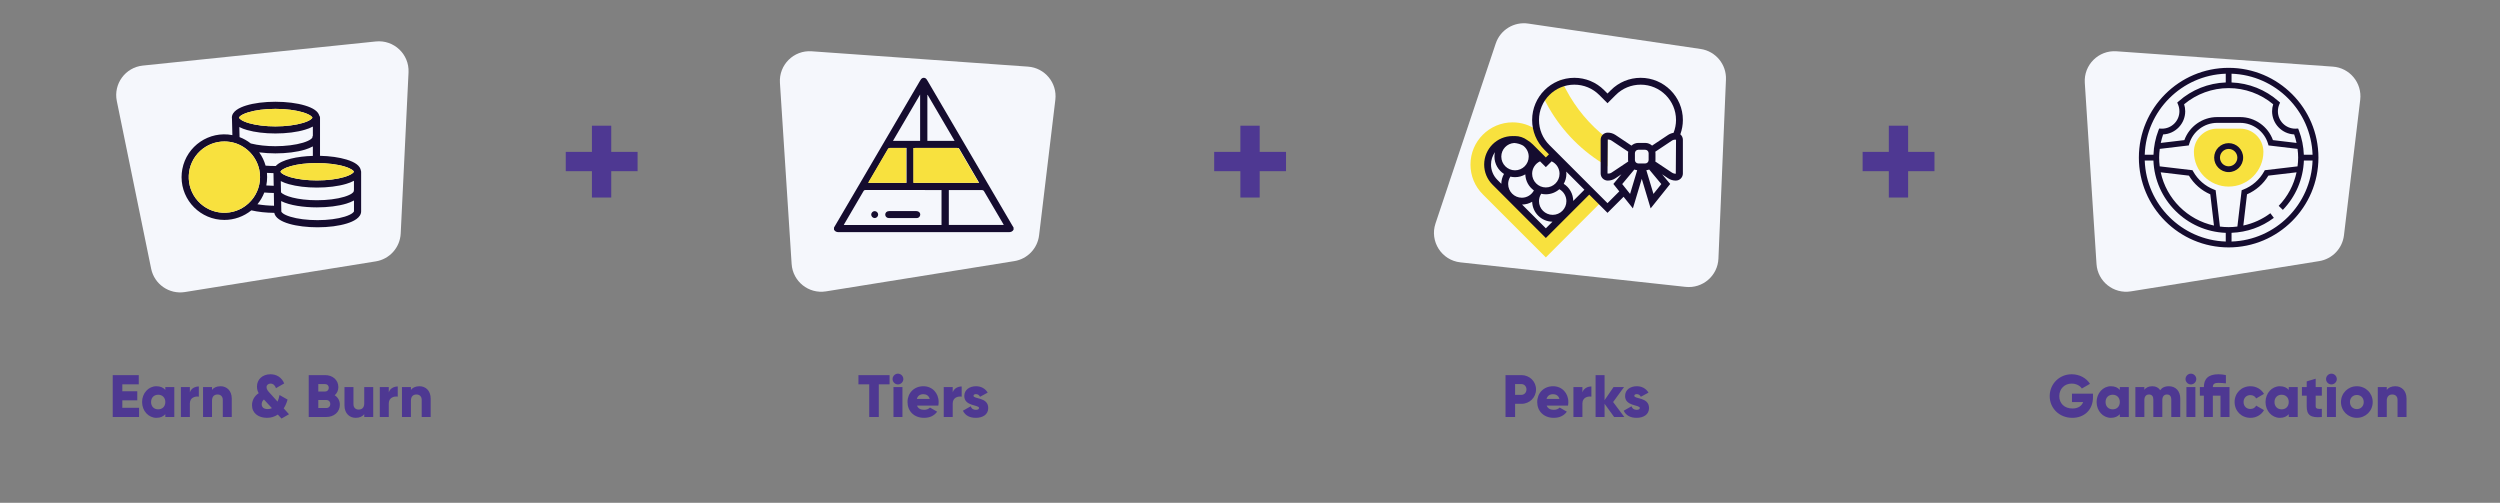 <svg width="1253" height="252" viewBox="0 0 1253 252" fill="none" xmlns="http://www.w3.org/2000/svg">
<rect x="0" y="0" width="1253" height="252" fill="#808080" stroke="none"/>
<path d="M515.219 33.395C523.699 33.996 529.951 41.568 528.939 50.008L520.788 117.951C519.997 124.545 514.933 129.815 508.376 130.869L413.972 146.035C405.31 147.427 397.331 141.06 396.765 132.305L390.9 41.505C390.319 32.51 397.807 25.068 406.799 25.706L515.219 33.395Z" fill="#F5F7FC"/>
<path d="M445.853 188H430.253V192.62H435.653V209H440.453V192.62H445.853V188ZM450.054 192.68C451.524 192.68 452.754 191.45 452.754 189.98C452.754 188.51 451.524 187.28 450.054 187.28C448.584 187.28 447.354 188.51 447.354 189.98C447.354 191.45 448.584 192.68 450.054 192.68ZM447.804 209H452.304V194H447.804V209ZM459.617 203.3H470.267C470.387 202.73 470.447 202.13 470.447 201.5C470.447 196.97 467.207 193.58 462.827 193.58C458.087 193.58 454.847 197.03 454.847 201.5C454.847 205.97 458.027 209.42 463.157 209.42C466.007 209.42 468.227 208.37 469.697 206.33L466.097 204.26C465.497 204.92 464.447 205.4 463.217 205.4C461.567 205.4 460.187 204.86 459.617 203.3ZM459.527 199.94C459.947 198.41 461.087 197.57 462.797 197.57C464.147 197.57 465.497 198.2 465.977 199.94H459.527ZM477.5 196.67V194H473V209H477.5V202.22C477.5 199.25 480.14 198.5 482 198.8V193.7C480.11 193.7 478.1 194.66 477.5 196.67ZM487.924 198.38C487.924 197.84 488.404 197.54 489.184 197.54C490.174 197.54 490.774 198.08 491.194 198.86L495.034 196.79C493.774 194.66 491.614 193.58 489.184 193.58C486.064 193.58 483.304 195.23 483.304 198.5C483.304 203.69 490.684 202.82 490.684 204.47C490.684 205.07 490.144 205.4 489.064 205.4C487.744 205.4 486.904 204.77 486.514 203.63L482.614 205.85C483.784 208.28 486.064 209.42 489.064 209.42C492.304 209.42 495.304 207.95 495.304 204.5C495.304 198.95 487.924 200.09 487.924 198.38Z" fill="#4E3892"/>
<path d="M418 114.055C421.863 107.474 425.729 100.894 429.587 94.31C440.089 76.385 450.588 58.458 461.09 40.534C461.267 40.231 461.438 39.917 461.662 39.651C462.395 38.783 463.604 38.783 464.338 39.652C464.562 39.917 464.733 40.231 464.91 40.534C479.049 64.671 493.185 88.809 507.323 112.946C507.542 113.32 507.774 113.686 508 114.055C508 114.407 508 114.758 508 115.11C507.474 116.047 506.689 116.359 505.61 116.358C477.174 116.336 448.738 116.336 420.302 116.356C419.249 116.357 418.506 116.009 418 115.11C418 114.758 418 114.407 418 114.055ZM471.892 112.786C471.892 106.887 471.892 101.08 471.892 95.271C471.703 95.261 471.587 95.248 471.47 95.248C458.91 95.247 446.351 95.25 433.791 95.234C433.278 95.234 433.012 95.409 432.762 95.839C429.598 101.273 426.415 106.696 423.238 112.123C423.126 112.315 423.034 112.519 422.897 112.786C439.282 112.786 455.572 112.786 471.892 112.786ZM457.936 91.662C468.909 91.662 479.798 91.662 490.725 91.662C490.663 91.51 490.64 91.426 490.597 91.353C487.33 85.778 484.051 80.209 480.809 74.619C480.512 74.106 480.139 74.154 479.713 74.154C472.747 74.152 465.78 74.152 458.814 74.154C458.531 74.154 458.248 74.18 457.936 74.195C457.936 80.043 457.936 85.828 457.936 91.662ZM475.549 95.247C475.549 101.164 475.549 106.971 475.549 112.753C484.756 112.753 493.894 112.753 503.052 112.753C503.02 112.626 503.018 112.565 502.99 112.518C499.708 106.913 496.429 101.307 493.121 95.717C492.982 95.482 492.585 95.283 492.301 95.272C491.043 95.223 489.783 95.247 488.523 95.247C484.221 95.246 479.918 95.247 475.549 95.247ZM454.348 74.153C451.587 74.153 448.925 74.175 446.264 74.136C445.646 74.127 445.343 74.353 445.046 74.864C441.917 80.246 438.761 85.614 435.615 90.987C435.49 91.201 435.394 91.432 435.28 91.665C441.684 91.665 448.016 91.665 454.348 91.665C454.348 85.815 454.348 80.031 454.348 74.153ZM478.441 70.594C473.901 62.844 469.418 55.194 464.936 47.544C464.891 47.562 464.846 47.58 464.801 47.597C464.801 55.249 464.801 62.9 464.801 70.594C469.315 70.594 473.787 70.594 478.441 70.594ZM461.164 70.6C461.164 62.867 461.164 55.233 461.164 47.378C456.566 55.226 452.086 62.874 447.559 70.6C452.205 70.6 456.674 70.6 461.164 70.6Z" fill="#150C2F"/>
<path d="M452.452 105.794C454.707 105.794 456.963 105.778 459.218 105.8C460.684 105.814 461.569 106.938 461.102 108.15C460.803 108.921 460.193 109.297 459.395 109.299C454.767 109.313 450.139 109.322 445.512 109.297C444.428 109.291 443.678 108.509 443.678 107.552C443.677 106.564 444.458 105.814 445.598 105.802C447.882 105.778 450.167 105.795 452.452 105.794Z" fill="#150C2F"/>
<path d="M438.428 105.807C439.354 105.831 440.158 106.67 440.134 107.588C440.111 108.515 439.272 109.318 438.353 109.295C437.427 109.271 436.623 108.433 436.647 107.514C436.67 106.588 437.509 105.784 438.428 105.807Z" fill="#150C2F"/>
<path d="M457.758 91.661C468.731 91.661 479.62 91.661 490.547 91.661C490.485 91.51 490.462 91.426 490.42 91.353C487.152 85.778 483.873 80.209 480.632 74.619C480.334 74.106 479.961 74.154 479.535 74.154C472.569 74.152 465.602 74.152 458.636 74.154C458.353 74.154 458.07 74.18 457.758 74.195C457.758 80.043 457.758 85.828 457.758 91.661Z" fill="#F8E13E"/>
<path d="M454.17 74.153C451.408 74.153 448.747 74.175 446.086 74.136C445.468 74.127 445.165 74.353 444.868 74.864C441.738 80.246 438.583 85.613 435.437 90.986C435.312 91.2 435.216 91.432 435.102 91.665C441.506 91.665 447.838 91.665 454.17 91.665C454.17 85.815 454.17 80.031 454.17 74.153Z" fill="#F8E13E"/>
<path d="M61.301 204.38V200.66H68.801V196.1H61.301V192.62H69.551V188H56.501V209H69.701V204.38H61.301ZM82.856 194V195.41C81.866 194.27 80.396 193.58 78.386 193.58C74.456 193.58 71.216 197.03 71.216 201.5C71.216 205.97 74.456 209.42 78.386 209.42C80.396 209.42 81.866 208.73 82.856 207.59V209H87.356V194H82.856ZM79.286 205.16C77.216 205.16 75.716 203.75 75.716 201.5C75.716 199.25 77.216 197.84 79.286 197.84C81.356 197.84 82.856 199.25 82.856 201.5C82.856 203.75 81.356 205.16 79.286 205.16ZM95.158 196.67V194H90.658V209H95.158V202.22C95.158 199.25 97.798 198.5 99.658 198.8V193.7C97.768 193.7 95.758 194.66 95.158 196.67ZM110.551 193.58C108.571 193.58 107.071 194.3 106.261 195.41V194H101.761V209H106.261V200.81C106.261 198.68 107.401 197.72 109.051 197.72C110.491 197.72 111.661 198.59 111.661 200.45V209H116.161V199.79C116.161 195.74 113.581 193.58 110.551 193.58ZM144.842 207.62L142.202 204.68C143.102 203.3 143.732 201.74 144.122 200.27L140.102 197.99C139.862 199.22 139.532 200.33 139.112 201.29L135.242 197C134.312 195.98 133.592 195.2 133.592 194.03C133.592 193.01 134.402 192.26 135.602 192.26C136.952 192.26 137.792 193.13 138.332 194.54L142.442 192.17C141.152 189.08 138.572 187.58 135.542 187.58C131.522 187.58 128.792 190.19 128.792 193.73C128.792 195.08 129.122 196.13 129.662 197.06C127.502 198.44 126.302 200.69 126.302 203.09C126.302 207.05 129.482 209.42 133.802 209.42C135.962 209.42 137.762 208.79 139.232 207.77L141.092 209.78L144.842 207.62ZM134.192 205.04C132.062 205.04 131.162 203.99 131.162 202.58C131.162 201.74 131.492 200.87 132.272 200.24L132.452 200.42L136.292 204.56C135.662 204.89 134.972 205.04 134.192 205.04ZM167.754 198.11C168.894 197.12 169.584 195.74 169.584 194C169.584 190.37 166.614 188 162.954 188H154.734V209H163.554C167.304 209 170.334 206.57 170.334 202.85C170.334 200.72 169.314 199.1 167.754 198.11ZM162.954 192.5C164.064 192.5 164.784 193.28 164.784 194.36C164.784 195.44 164.034 196.22 162.954 196.22H159.534V192.5H162.954ZM163.554 204.5H159.534V200.48H163.554C164.754 200.48 165.534 201.32 165.534 202.49C165.534 203.66 164.754 204.5 163.554 204.5ZM182.555 194V202.19C182.555 204.32 181.415 205.28 179.765 205.28C178.325 205.28 177.155 204.41 177.155 202.55V194H172.655V203.21C172.655 207.26 175.235 209.42 178.265 209.42C180.245 209.42 181.745 208.7 182.555 207.59V209H187.055V194H182.555ZM194.855 196.67V194H190.355V209H194.855V202.22C194.855 199.25 197.495 198.5 199.355 198.8V193.7C197.465 193.7 195.455 194.66 194.855 196.67ZM210.249 193.58C208.269 193.58 206.769 194.3 205.959 195.41V194H201.459V209H205.959V200.81C205.959 198.68 207.099 197.72 208.749 197.72C210.189 197.72 211.359 198.59 211.359 200.45V209H215.859V199.79C215.859 195.74 213.279 193.58 210.249 193.58Z" fill="#4E3892"/>
<path d="M188.364 20.783C197.428 19.845 205.197 27.202 204.755 36.303L200.833 117.036C200.492 124.061 195.277 129.888 188.333 131.004L92.69 146.369C84.822 147.633 77.354 142.472 75.755 134.665L58.547 50.647C56.782 42.028 62.84 33.768 71.591 32.863L188.364 20.783Z" fill="#F5F7FC"/>
<path d="M173.652 79.961C170.014 78.867 165.409 78.204 160.391 78.097V58.975C160.391 58.581 160.265 58.204 160.014 57.9C159.423 55.821 157.022 54.136 152.864 52.882C148.832 51.663 143.563 51 138.025 51C132.505 51 127.29 51.663 123.348 52.882C120.104 53.885 116.215 55.749 116.215 58.957C116.215 59.154 116.233 59.351 116.269 59.548L116.466 67.72C104.835 65.48 93.599 73.133 91.376 84.781C91.125 86.09 91 87.434 91 88.778C91 100.606 100.624 110.229 112.452 110.229C117.38 110.229 122.147 108.527 125.982 105.427C129.351 106.215 133.294 106.645 137.47 106.681C138.384 111.645 149.136 113.921 159.172 113.921C164.692 113.921 169.889 113.24 173.867 112.004C177.129 111 181 109.118 181 105.91V86.215C181 85.982 180.964 85.731 180.875 85.516C180.552 83.186 178.151 81.323 173.652 79.961ZM124.423 56.305C128.043 55.194 132.882 54.566 138.043 54.566C143.168 54.566 148.186 55.194 151.842 56.305C155.731 57.487 156.573 58.706 156.573 58.957C156.573 59.208 155.731 60.444 151.824 61.609C148.186 62.703 143.168 63.348 138.043 63.348C133.097 63.348 128.401 62.774 124.835 61.735C120.982 60.624 119.907 59.387 119.817 58.993C119.817 58.957 119.817 58.939 119.799 58.939C119.817 58.688 120.642 57.469 124.423 56.305ZM156.806 63.437V68.025C156.645 68.276 156.556 68.581 156.573 68.885C156.573 69.118 155.731 70.355 151.824 71.538C148.186 72.631 143.151 73.276 138.025 73.276C133.599 73.276 129.262 72.81 125.821 71.932C125.767 71.914 125.731 71.914 125.677 71.896C123.975 70.552 122.093 69.495 120.068 68.724L119.943 63.67C121.179 64.297 122.47 64.799 123.814 65.158C127.703 66.287 132.738 66.896 138.025 66.896C143.563 66.896 148.832 66.233 152.846 65.014C154.226 64.638 155.552 64.1 156.806 63.437ZM124.477 101.986C117.183 108.634 105.875 108.097 99.244 100.803C92.613 93.509 93.133 82.201 100.427 75.57C103.724 72.577 108.007 70.91 112.452 70.91C114.244 70.91 116.036 71.179 117.756 71.699C123.957 73.652 128.634 78.796 129.978 85.158C130.211 86.341 130.337 87.559 130.337 88.76C130.337 93.814 128.204 98.617 124.477 101.986ZM129.029 102.38C130.48 100.606 131.645 98.617 132.47 96.484C133.993 96.609 135.606 96.699 137.254 96.717V97.039L137.344 103.115C134.566 103.079 131.789 102.828 129.029 102.38ZM133.796 86.645C134.853 86.717 135.946 86.753 137.057 86.771C137.057 86.806 137.075 86.86 137.075 86.896L137.183 93.115C135.91 93.097 134.674 93.043 133.473 92.953C133.742 91.573 133.885 90.158 133.885 88.76C133.903 88.061 133.867 87.362 133.796 86.645ZM138.204 83.204C138.151 83.204 138.097 83.204 138.043 83.204C136.323 83.204 134.656 83.133 133.115 83.025C132.434 80.624 131.358 78.366 129.907 76.358C132.595 76.699 135.301 76.878 138.025 76.878C143.563 76.878 148.832 76.215 152.864 74.996C154.244 74.566 155.552 74.047 156.806 73.383V78.133C149.1 78.348 141.143 79.961 138.204 83.204ZM140.606 85.964C140.785 85.462 142.093 84.297 145.767 83.258C149.262 82.272 153.814 81.735 158.599 81.735H158.832C163.957 81.735 168.975 82.326 172.631 83.437C176.412 84.584 177.308 85.731 177.362 86.036V86.054C177.344 86.323 176.448 87.559 172.47 88.742C168.796 89.835 163.957 90.427 158.832 90.427C153.993 90.427 149.369 89.871 145.821 88.885C142.398 87.918 141.018 86.824 140.677 86.269C140.66 86.161 140.642 86.054 140.606 85.964ZM177.416 105.91C177.416 106.161 176.609 107.398 172.81 108.581C169.172 109.71 164.333 110.337 159.172 110.337C153.993 110.337 149.154 109.728 145.57 108.634C141.771 107.47 141 106.269 141 106C141 105.982 141 105.982 141 105.964L140.91 100.785C145.176 102.953 152.29 103.939 158.814 103.939C164.351 103.939 169.584 103.276 173.599 102.057C174.925 101.663 176.197 101.125 177.416 100.48V105.91ZM177.416 95.212C177.416 95.444 177.254 95.713 177.254 95.982C177.254 96.233 176.43 97.452 172.559 98.634C168.885 99.746 164.011 100.355 158.814 100.355C148.975 100.355 142.308 98.15 140.839 96.412L140.803 94.871L140.731 90.767C142.039 91.43 143.401 91.95 144.817 92.326C148.67 93.401 153.634 94.011 158.796 94.011C164.244 94.011 169.441 93.366 173.437 92.183C174.817 91.788 176.143 91.269 177.398 90.606V95.212H177.416Z" fill="#150C2F"/>
<path d="M124.422 56.305C128.043 55.194 132.881 54.566 138.043 54.566C143.168 54.566 148.186 55.194 151.842 56.305C155.731 57.487 156.573 58.706 156.573 58.957C156.573 59.208 155.731 60.444 151.824 61.609C148.186 62.703 143.168 63.348 138.043 63.348C133.096 63.348 128.401 62.774 124.835 61.735C120.982 60.624 119.906 59.387 119.817 58.993C119.817 58.957 119.817 58.939 119.799 58.939C119.817 58.688 120.641 57.469 124.422 56.305Z" fill="#F8E13E"/>
<path d="M124.477 101.986C117.183 108.634 105.874 108.097 99.244 100.803C92.613 93.509 93.132 82.201 100.426 75.57C103.724 72.577 108.007 70.91 112.452 70.91C114.244 70.91 116.036 71.179 117.756 71.699C123.957 73.652 128.634 78.796 129.978 85.158C130.211 86.34 130.337 87.559 130.337 88.76C130.337 93.814 128.204 98.616 124.477 101.986Z" fill="#F8E13E"/>
<path d="M140.605 85.964C140.785 85.462 142.093 84.297 145.767 83.258C149.261 82.272 153.813 81.735 158.598 81.735H158.831C163.957 81.735 168.975 82.326 172.631 83.437C176.412 84.584 177.308 85.731 177.362 86.036V86.054C177.344 86.323 176.448 87.559 172.469 88.742C168.795 89.835 163.957 90.427 158.831 90.427C153.993 90.427 149.369 89.871 145.821 88.885C142.398 87.918 141.018 86.824 140.677 86.269C140.659 86.161 140.641 86.054 140.605 85.964Z" fill="#F8E13E"/>
<path d="M762.514 188H754.564V209H759.364V202.4H762.514C766.654 202.4 769.864 199.19 769.864 195.2C769.864 191.21 766.654 188 762.514 188ZM762.514 197.9H759.364V192.5H762.514C763.984 192.5 765.064 193.67 765.064 195.2C765.064 196.73 763.984 197.9 762.514 197.9ZM775.221 203.3H785.871C785.991 202.73 786.051 202.13 786.051 201.5C786.051 196.97 782.811 193.58 778.431 193.58C773.691 193.58 770.451 197.03 770.451 201.5C770.451 205.97 773.631 209.42 778.761 209.42C781.611 209.42 783.831 208.37 785.301 206.33L781.701 204.26C781.101 204.92 780.051 205.4 778.821 205.4C777.171 205.4 775.791 204.86 775.221 203.3ZM775.131 199.94C775.551 198.41 776.691 197.57 778.401 197.57C779.751 197.57 781.101 198.2 781.581 199.94H775.131ZM793.103 196.67V194H788.603V209H793.103V202.22C793.103 199.25 795.743 198.5 797.603 198.8V193.7C795.713 193.7 793.703 194.66 793.103 196.67ZM814.107 209L808.497 201.5L813.957 194H808.707L804.207 200.57V188H799.707V209H804.207V202.37L809.007 209H814.107ZM819.113 198.38C819.113 197.84 819.593 197.54 820.373 197.54C821.363 197.54 821.963 198.08 822.383 198.86L826.223 196.79C824.963 194.66 822.803 193.58 820.373 193.58C817.253 193.58 814.493 195.23 814.493 198.5C814.493 203.69 821.873 202.82 821.873 204.47C821.873 205.07 821.333 205.4 820.253 205.4C818.933 205.4 818.093 204.77 817.703 203.63L813.803 205.85C814.973 208.28 817.253 209.42 820.253 209.42C823.493 209.42 826.493 207.95 826.493 204.5C826.493 198.95 819.113 200.09 819.113 198.38Z" fill="#4E3892"/>
<path d="M852.353 24.547C859.889 25.657 865.369 32.28 865.049 39.89L861.278 129.614C860.917 138.211 853.359 144.711 844.804 143.779L731.973 131.498C722.535 130.471 716.461 120.988 719.474 111.986L749.658 21.812C751.945 14.977 758.804 10.765 765.934 11.815L852.353 24.547Z" fill="#F5F7FC"/>
<path d="M805.682 83.399L803.058 81.764C791.217 74.389 781.508 63.975 774.982 51.647L772.57 47.093L782.219 39.855L784.886 44.89C789.869 54.305 796.646 62.415 805.026 68.992L805.683 69.508V83.399H805.682Z" fill="#F8E13E"/>
<path d="M802.605 101.171L785.221 83.787L796.535 95.101L774.776 116.858L749.264 91.346C746.893 88.975 745.585 85.822 745.585 82.465C745.585 75.541 751.219 69.908 758.143 69.908C761.498 69.908 764.65 71.215 767.023 73.586L774.776 81.339L778.774 77.34L775.314 73.879C772.897 71.463 771.203 68.471 770.322 65.229C766.769 62.707 762.547 61.322 758.143 61.322C746.484 61.322 737 70.806 737 82.465C737 88.112 739.199 93.423 743.192 97.416L774.776 129L802.605 101.171Z" fill="#F8E13E"/>
<path d="M842.181 67.322C843.016 65.02 843.459 62.617 843.459 60.144C843.459 48.483 833.975 39 822.316 39C816.669 39 811.358 41.199 807.365 45.192L805.683 46.875L804.002 45.193C800.007 41.199 794.698 39 789.049 39C777.39 39 767.907 48.483 767.907 60.143C767.907 65.79 770.106 71.101 774.098 75.093L776.344 77.34L774.775 78.911L768.236 72.37C767.361 71.496 766.385 70.763 765.346 70.153C763.65 68.923 761.572 68.191 759.321 68.191C759.126 68.191 758.935 68.21 758.743 68.22C758.543 68.212 758.344 68.191 758.141 68.191C750.27 68.191 743.867 74.594 743.867 82.465C743.867 86.277 745.35 89.862 748.048 92.559L774.775 119.286L796.534 97.529L805.683 106.678L813.744 98.616L818.407 104.443L822.854 89.62L827.301 104.443L837.09 92.207L833.041 87.349L836.027 89.338C837.179 90.108 838.519 90.513 839.905 90.513C841.865 90.513 843.459 88.917 843.459 86.959V70.028C843.459 68.939 842.956 67.974 842.181 67.322ZM778.209 107.684C774.421 107.684 771.341 104.603 771.341 100.815C771.341 99.48 771.736 98.214 772.452 97.106C773.2 97.28 773.975 97.381 774.775 97.381C777.366 97.381 779.731 96.413 781.544 94.828C783.704 96.033 785.078 98.308 785.078 100.815C785.078 104.603 781.997 107.684 778.209 107.684ZM755.887 92.23C755.887 90.894 756.282 89.628 756.998 88.521C757.746 88.694 758.521 88.796 759.321 88.796C761.205 88.796 762.966 88.279 764.487 87.393C764.589 90.714 766.263 93.641 768.796 95.454C767.625 97.637 765.331 99.098 762.755 99.098C758.967 99.098 755.887 96.018 755.887 92.23ZM758.938 71.664C760.502 71.778 762.001 72.218 763.351 72.959C765.063 74.209 766.189 76.216 766.189 78.493C766.189 82.281 763.109 85.362 759.321 85.362C755.533 85.362 752.453 82.281 752.453 78.493C752.453 74.836 755.33 71.867 758.938 71.664ZM777.678 80.863C780.09 81.993 781.643 84.407 781.643 87.079C781.643 90.867 778.563 93.947 774.775 93.947C770.987 93.947 767.907 90.867 767.907 87.079C767.907 84.407 769.46 81.993 771.872 80.863L774.775 83.766L777.678 80.863ZM747.301 82.465C747.301 80.153 748.034 78.015 749.271 76.254C749.11 76.976 749.018 77.724 749.018 78.493C749.018 82.142 750.929 85.347 753.799 87.177C752.946 88.681 752.48 90.36 752.461 92.118L750.475 90.133C748.427 88.083 747.301 85.362 747.301 82.465ZM762.867 102.523C764.69 102.501 766.421 102 767.922 101.127C768.087 106.624 772.57 111.049 778.093 111.111L774.775 114.431L762.867 102.523ZM788.503 100.702C788.464 97.193 786.649 93.983 783.744 92.13C784.59 90.636 785.078 88.914 785.078 87.079C785.078 86.712 785.037 86.353 784.997 85.992L794.104 95.099L788.503 100.702ZM805.683 101.822L776.528 72.665C773.181 69.321 771.341 64.873 771.341 60.143C771.341 50.379 779.286 42.434 789.049 42.434C793.78 42.434 798.227 44.275 801.572 47.621L805.683 51.731L809.793 47.62C813.138 44.275 817.586 42.434 822.316 42.434C832.08 42.434 840.025 50.379 840.025 60.143C840.025 62.363 839.595 64.514 838.792 66.567C837.808 66.724 836.867 67.086 836.027 67.647L828.026 72.981C827.11 72.147 825.905 71.625 824.571 71.625H821.137C819.803 71.625 818.597 72.147 817.681 72.981L809.68 67.647C808.528 66.879 807.189 66.474 805.803 66.474C803.844 66.474 802.248 68.069 802.248 70.028V86.957C802.248 88.917 803.844 90.511 805.803 90.511C807.189 90.511 808.528 90.106 809.68 89.337L812.666 87.346L808.617 92.206L811.586 95.917L805.683 101.822ZM816.061 80.957L807.776 86.481C807.189 86.873 806.505 87.077 805.683 86.959L805.803 69.908C806.507 69.908 807.19 70.114 807.774 70.505L816.059 76.029C816.025 76.275 815.985 76.52 815.985 76.776V80.21C815.985 80.466 816.025 80.712 816.061 80.957ZM819.419 80.21V76.776C819.419 75.829 820.189 75.059 821.137 75.059H824.571C825.518 75.059 826.288 75.829 826.288 76.776V80.21C826.288 81.158 825.518 81.927 824.571 81.927H821.137C820.189 81.927 819.419 81.158 819.419 80.21ZM816.998 97.188L813.051 92.252L819.133 84.957C819.579 85.145 820.063 85.249 820.563 85.305L816.998 97.188ZM828.709 97.188L825.144 85.305C825.644 85.249 826.13 85.145 826.575 84.957L832.657 92.252L828.709 97.188ZM839.905 87.079C839.2 87.079 838.517 86.873 837.934 86.481L829.648 80.957C829.683 80.712 829.722 80.466 829.722 80.21V76.776C829.722 76.52 829.683 76.275 829.646 76.029L837.931 70.505C838.517 70.114 839.197 69.906 840.025 70.029L839.905 87.079Z" fill="#150C2F"/>
<path d="M1169.22 33.395C1177.7 33.996 1183.95 41.568 1182.94 50.008L1174.79 117.951C1174 124.545 1168.93 129.815 1162.38 130.869L1067.97 146.035C1059.31 147.427 1051.33 141.06 1050.77 132.305L1044.9 41.505C1044.32 32.51 1051.81 25.068 1060.8 25.706L1169.22 33.395Z" fill="#F5F7FC"/>
<path d="M1049 197.3H1038.47V201.5H1044.08C1043.33 203.51 1041.5 204.74 1038.71 204.74C1034.63 204.74 1032.11 202.13 1032.11 198.56C1032.11 194.87 1034.75 192.26 1038.29 192.26C1040.66 192.26 1042.55 193.34 1043.42 194.72L1047.5 192.38C1045.73 189.56 1042.34 187.58 1038.32 187.58C1032.14 187.58 1027.31 192.44 1027.31 198.53C1027.31 204.56 1032.05 209.42 1038.65 209.42C1044.53 209.42 1049 205.52 1049 199.1V197.3ZM1062.45 194V195.41C1061.46 194.27 1059.99 193.58 1057.98 193.58C1054.05 193.58 1050.81 197.03 1050.81 201.5C1050.81 205.97 1054.05 209.42 1057.98 209.42C1059.99 209.42 1061.46 208.73 1062.45 207.59V209H1066.95V194H1062.45ZM1058.88 205.16C1056.81 205.16 1055.31 203.75 1055.31 201.5C1055.31 199.25 1056.81 197.84 1058.88 197.84C1060.95 197.84 1062.45 199.25 1062.45 201.5C1062.45 203.75 1060.95 205.16 1058.88 205.16ZM1087.05 193.58C1084.92 193.58 1083.54 194.36 1082.7 195.56C1081.86 194.3 1080.54 193.58 1078.77 193.58C1076.76 193.58 1075.44 194.36 1074.75 195.38V194H1070.25V209H1074.75V200.54C1074.75 198.77 1075.59 197.72 1077.09 197.72C1078.53 197.72 1079.25 198.68 1079.25 200.18V209H1083.75V200.54C1083.75 198.77 1084.59 197.72 1086.09 197.72C1087.53 197.72 1088.25 198.68 1088.25 200.18V209H1092.75V199.79C1092.75 196.04 1090.5 193.58 1087.05 193.58ZM1098.08 192.68C1099.55 192.68 1100.78 191.45 1100.78 189.98C1100.78 188.51 1099.55 187.28 1098.08 187.28C1096.61 187.28 1095.38 188.51 1095.38 189.98C1095.38 191.45 1096.61 192.68 1098.08 192.68ZM1095.83 209H1100.33V194H1095.83V209ZM1117.42 194H1109.08C1109.08 192.26 1110.19 191.9 1111.87 191.9C1113.01 191.9 1114.27 191.99 1115.62 192.14V188C1114.33 187.73 1113.1 187.58 1111.87 187.58C1106.89 187.58 1104.58 189.8 1104.58 194H1102.57V198.32H1104.58V209H1109.08V198.32H1112.92V209H1117.42V194ZM1127.93 209.42C1130.87 209.42 1133.42 207.89 1134.71 205.55L1130.78 203.3C1130.3 204.35 1129.19 204.98 1127.87 204.98C1125.92 204.98 1124.48 203.57 1124.48 201.5C1124.48 199.43 1125.92 198.02 1127.87 198.02C1129.19 198.02 1130.27 198.65 1130.78 199.7L1134.71 197.42C1133.42 195.11 1130.84 193.58 1127.93 193.58C1123.37 193.58 1119.98 197.03 1119.98 201.5C1119.98 205.97 1123.37 209.42 1127.93 209.42ZM1147.12 194V195.41C1146.13 194.27 1144.66 193.58 1142.65 193.58C1138.72 193.58 1135.48 197.03 1135.48 201.5C1135.48 205.97 1138.72 209.42 1142.65 209.42C1144.66 209.42 1146.13 208.73 1147.12 207.59V209H1151.62V194H1147.12ZM1143.55 205.16C1141.48 205.16 1139.98 203.75 1139.98 201.5C1139.98 199.25 1141.48 197.84 1143.55 197.84C1145.62 197.84 1147.12 199.25 1147.12 201.5C1147.12 203.75 1145.62 205.16 1143.55 205.16ZM1163.71 198.32V194H1160.62V189.8L1156.12 191.15V194H1153.72V198.32H1156.12V203.63C1156.12 207.83 1157.83 209.6 1163.71 209V204.92C1161.73 205.04 1160.62 204.92 1160.62 203.63V198.32H1163.71ZM1168.51 192.68C1169.98 192.68 1171.21 191.45 1171.21 189.98C1171.21 188.51 1169.98 187.28 1168.51 187.28C1167.04 187.28 1165.81 188.51 1165.81 189.98C1165.81 191.45 1167.04 192.68 1168.51 192.68ZM1166.26 209H1170.76V194H1166.26V209ZM1181.25 209.42C1185.66 209.42 1189.2 205.97 1189.2 201.5C1189.2 197.03 1185.66 193.58 1181.25 193.58C1176.84 193.58 1173.3 197.03 1173.3 201.5C1173.3 205.97 1176.84 209.42 1181.25 209.42ZM1181.25 205.04C1179.3 205.04 1177.8 203.63 1177.8 201.5C1177.8 199.37 1179.3 197.96 1181.25 197.96C1183.2 197.96 1184.7 199.37 1184.7 201.5C1184.7 203.63 1183.2 205.04 1181.25 205.04ZM1200.54 193.58C1198.56 193.58 1197.06 194.3 1196.25 195.41V194H1191.75V209H1196.25V200.81C1196.25 198.68 1197.39 197.72 1199.04 197.72C1200.48 197.72 1201.65 198.59 1201.65 200.45V209H1206.15V199.79C1206.15 195.74 1203.57 193.58 1200.54 193.58Z" fill="#4E3892"/>
<path d="M1117 93.516C1107.39 93.516 1099.58 85.702 1099.58 76.097C1099.58 69.694 1104.79 64.484 1111.19 64.484H1122.81C1129.21 64.484 1134.42 69.694 1134.42 76.097C1134.42 85.702 1126.6 93.516 1117 93.516Z" fill="#F8E13E"/>
<path d="M1117 34C1092.19 34 1072 54.186 1072 79C1072 103.814 1092.19 124 1117 124C1141.81 124 1162 103.814 1162 79C1162 54.186 1141.81 34 1117 34ZM1159.06 77.548H1154.68C1154.52 73.379 1153.71 69.292 1152.2 65.388L1151.83 64.424L1150.39 64.484C1145.58 64.484 1141.68 60.578 1141.68 55.774C1141.68 54.597 1141.91 53.455 1142.36 52.379L1142.77 51.418L1141.99 50.725C1135.45 44.944 1127.14 41.659 1118.45 41.325V36.941C1140.51 37.693 1158.31 55.49 1159.06 77.548ZM1123.52 95.344L1121.38 113.541C1119.94 113.721 1118.48 113.839 1117 113.839C1115.52 113.839 1114.06 113.734 1112.62 113.554L1110.48 95.344L1109.67 95.027C1105.25 93.309 1101.55 90.092 1099.25 85.965L1098.89 85.317L1082.45 83.378C1082.27 81.942 1082.16 80.484 1082.16 79C1082.16 77.527 1082.28 76.068 1082.47 74.619L1097.01 72.887L1097.28 71.973C1099.1 65.853 1104.82 61.581 1111.19 61.581H1122.81C1129.18 61.581 1134.9 65.853 1136.72 71.973L1136.99 72.887L1151.53 74.619C1151.72 76.068 1151.84 77.527 1151.84 79C1151.84 80.478 1151.71 81.935 1151.53 83.381L1135.11 85.317L1134.75 85.965C1132.45 90.092 1128.75 93.31 1124.34 95.027L1123.52 95.344ZM1094.68 52.257C1100.94 47.03 1108.83 44.161 1117 44.161C1125.17 44.161 1133.06 47.03 1139.32 52.257C1138.96 53.389 1138.77 54.569 1138.77 55.774C1138.77 61.994 1143.69 67.088 1149.84 67.374C1150.34 68.77 1150.71 70.196 1151.02 71.635L1139.2 70.227C1136.74 63.379 1130.13 58.677 1122.81 58.677H1111.19C1103.87 58.677 1097.26 63.379 1094.8 70.227L1082.98 71.635C1083.29 70.196 1083.66 68.77 1084.16 67.374C1090.31 67.088 1095.23 61.994 1095.23 55.774C1095.23 54.569 1095.04 53.389 1094.68 52.257ZM1109.64 113.049C1096.33 110.173 1085.83 99.672 1082.95 86.361L1097.09 88.029C1099.59 92.181 1103.35 95.467 1107.8 97.398L1109.64 113.049ZM1115.55 36.94V41.323C1106.86 41.659 1098.55 44.942 1092.01 50.725L1091.23 51.418L1091.64 52.379C1092.09 53.455 1092.32 54.597 1092.32 55.774C1092.32 60.578 1088.42 64.484 1083.61 64.484L1082.17 64.424L1081.8 65.388C1080.29 69.292 1079.48 73.379 1079.32 77.548H1074.94C1075.69 55.49 1093.49 37.693 1115.55 36.94ZM1074.94 80.452H1079.29C1080.04 100.109 1095.89 115.957 1115.55 116.706V121.06C1093.49 120.307 1075.69 102.51 1074.94 80.452ZM1118.45 121.06V116.684C1126.16 116.395 1133.47 113.84 1139.65 109.192L1137.91 106.87C1133.84 109.927 1129.24 111.991 1124.36 113.037L1126.2 97.396C1130.65 95.466 1134.41 92.179 1136.91 88.028L1151.03 86.363C1149.68 92.645 1146.64 98.453 1142.08 103.175L1144.17 105.191C1150.65 98.473 1154.35 89.736 1154.71 80.452H1159.06C1158.31 102.51 1140.51 120.307 1118.45 121.06Z" fill="#150C2F"/>
<path d="M1117 71.742C1113 71.742 1109.74 74.998 1109.74 79C1109.74 83.002 1113 86.258 1117 86.258C1121 86.258 1124.26 83.002 1124.26 79C1124.26 74.998 1121 71.742 1117 71.742ZM1117 83.355C1114.6 83.355 1112.65 81.401 1112.65 79C1112.65 76.599 1114.6 74.645 1117 74.645C1119.4 74.645 1121.36 76.599 1121.36 79C1121.36 81.401 1119.4 83.355 1117 83.355Z" fill="#150C2F"/>
<path d="M319.553 76.12V85.8H306.353V99H296.673V85.8H283.553V76.12H296.673V63H306.353V76.12H319.553Z" fill="#4E3892"/>
<path d="M644.553 76.12V85.8H631.353V99H621.673V85.8H608.553V76.12H621.673V63H631.353V76.12H644.553Z" fill="#4E3892"/>
<path d="M969.553 76.12V85.8H956.353V99H946.673V85.8H933.553V76.12H946.673V63H956.353V76.12H969.553Z" fill="#4E3892"/>
</svg>
